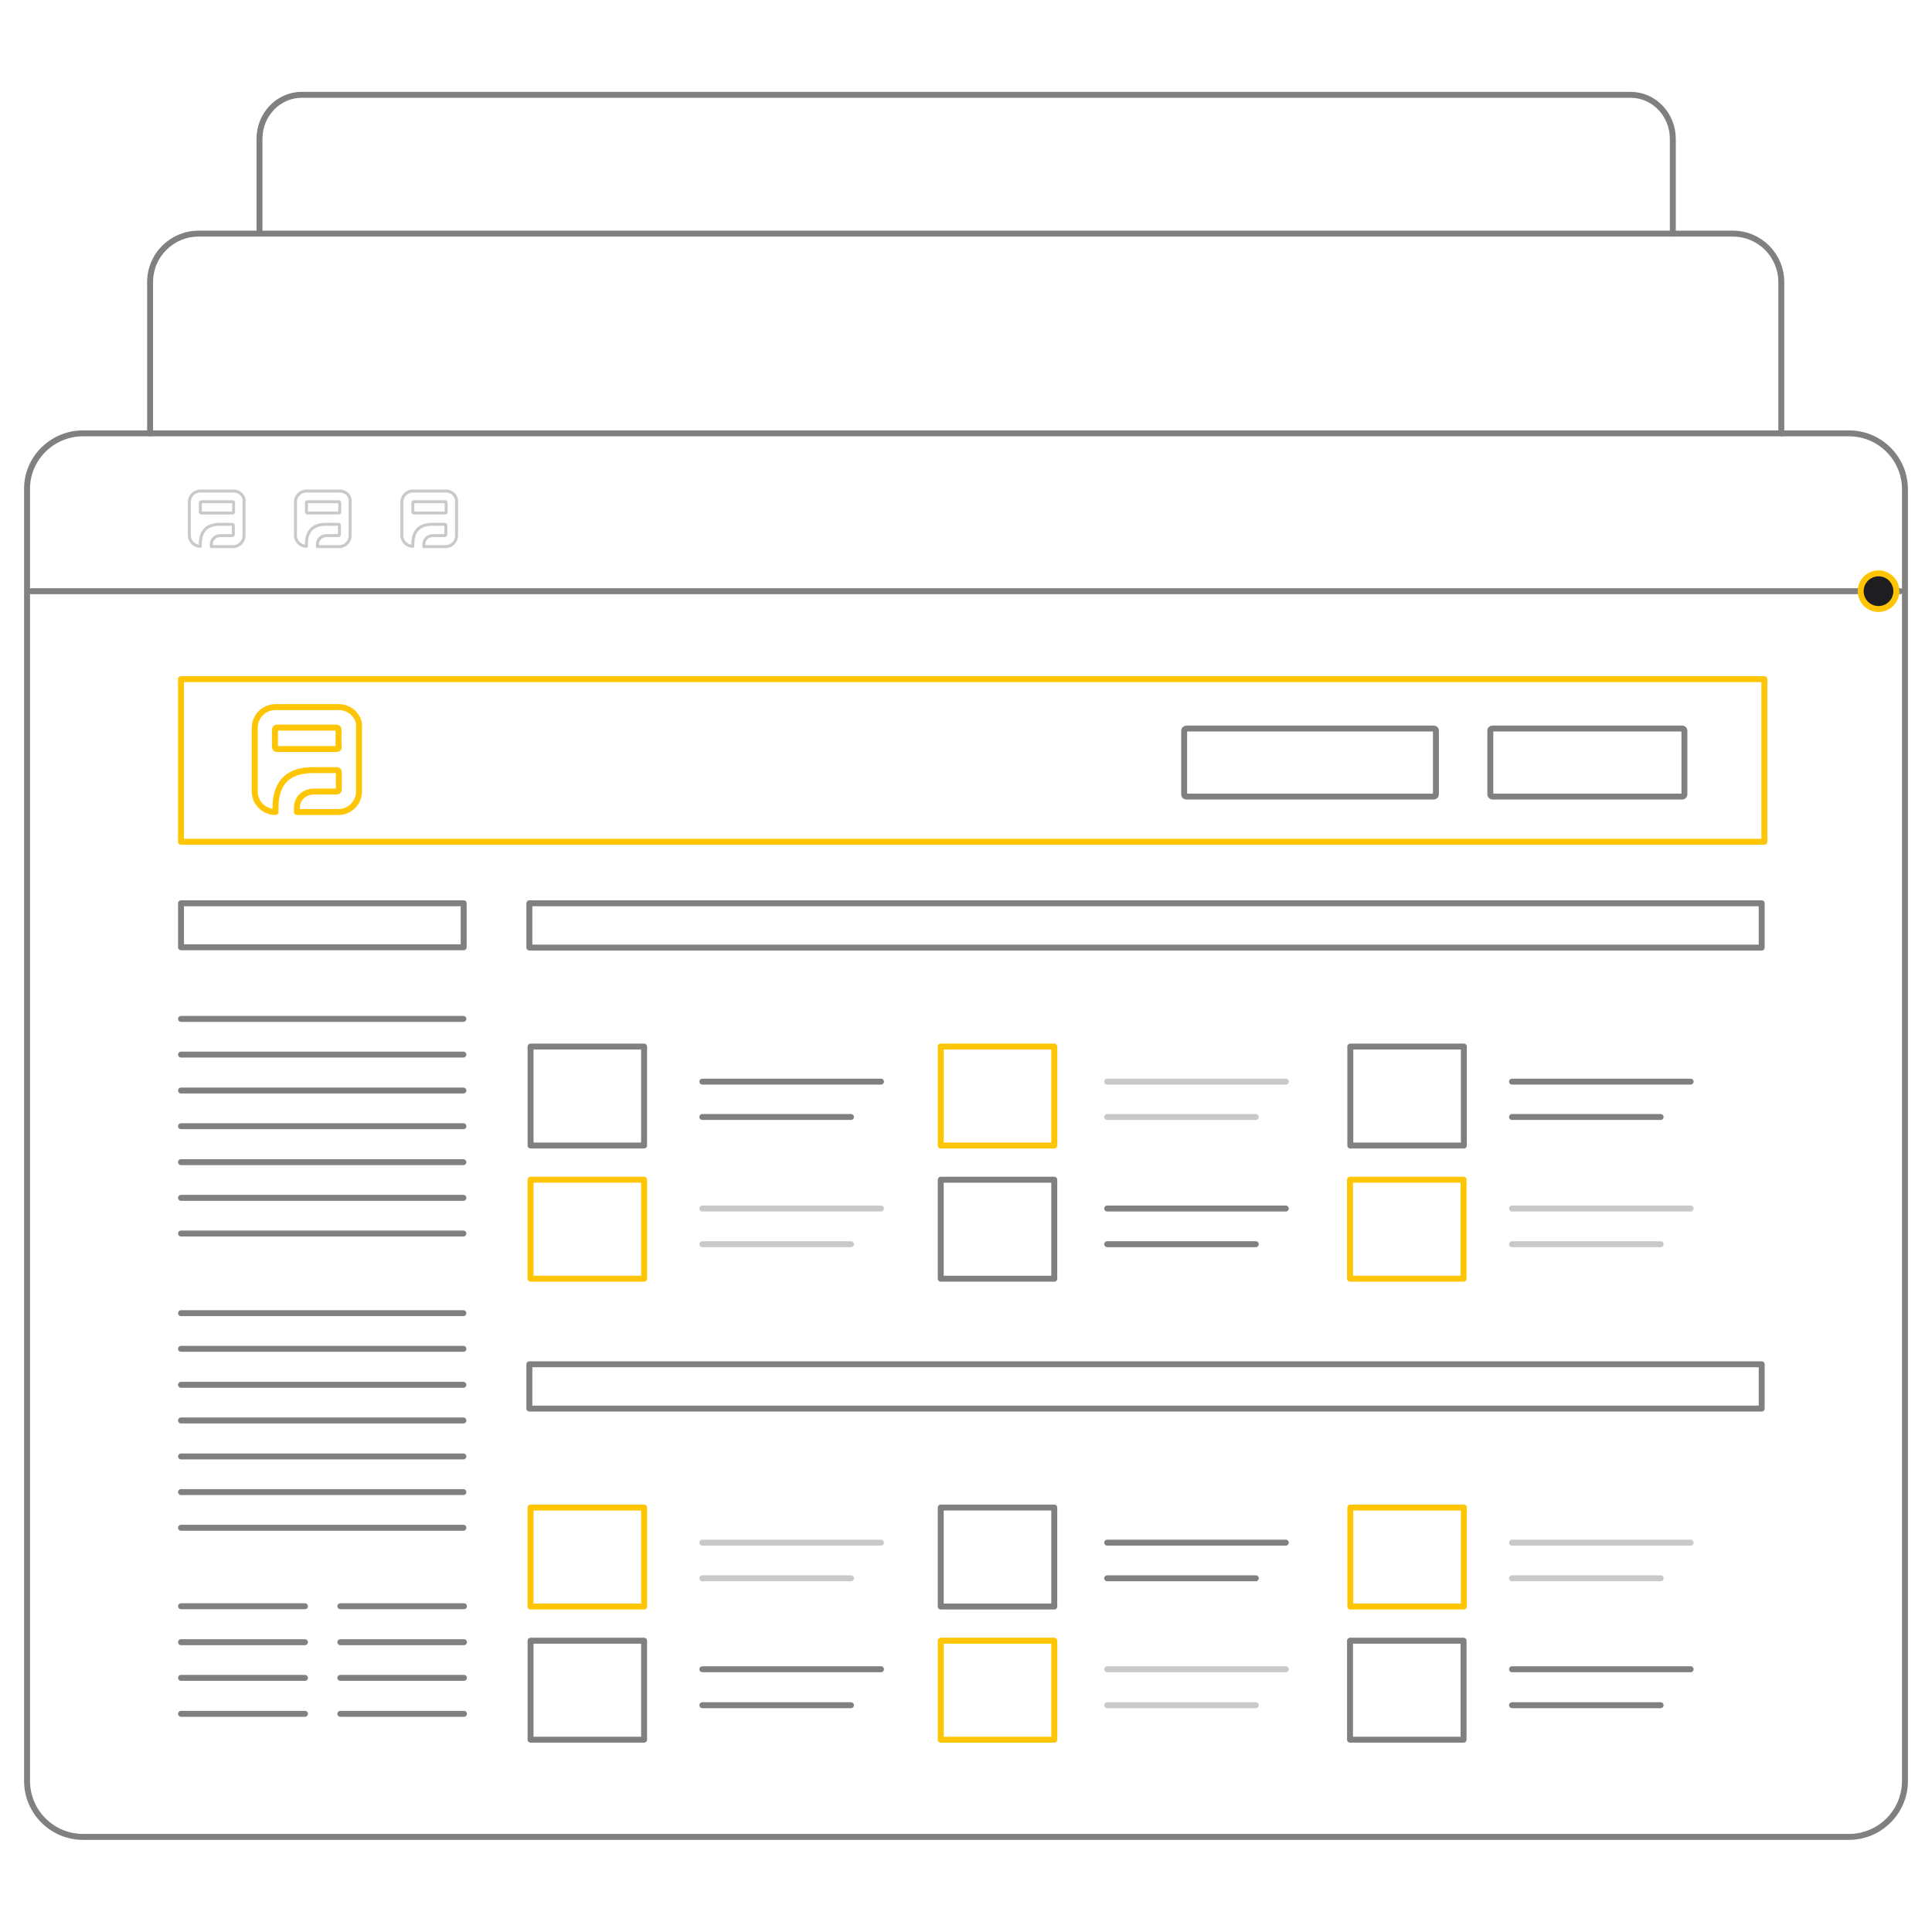 <?xml version="1.0" encoding="utf-8"?>
<!-- Generator: Adobe Illustrator 24.3.0, SVG Export Plug-In . SVG Version: 6.00 Build 0)  -->
<svg version="1.1" id="Layer_1" xmlns="http://www.w3.org/2000/svg" xmlns:xlink="http://www.w3.org/1999/xlink" x="0px" y="0px"
	 viewBox="0 0 650 650" style="enable-background:new 0 0 650 650;" xml:space="preserve">
<style type="text/css">
	.controlpanel0{fill:none;stroke:#808080;stroke-width:2;stroke-linecap:round;stroke-linejoin:round;stroke-miterlimit:10;}
	.controlpanel1{fill:none;stroke:#C9C9C9;stroke-linecap:round;stroke-linejoin:round;stroke-miterlimit:10;}
	.controlpanel2{fill:none;stroke:#FDC504;stroke-width:2;stroke-linecap:round;stroke-linejoin:round;stroke-miterlimit:10;}
	.controlpanel3{fill:none;stroke:#C9C9C9;stroke-width:2;stroke-linecap:round;stroke-linejoin:round;stroke-miterlimit:10;}
	.controlpanel4{fill:#1E1D1F;stroke:#FDC504;stroke-width:2;stroke-linecap:round;stroke-linejoin:round;stroke-miterlimit:10;}
</style>
<g>
	<path class="controlpanel0" d="M50.5,145.8V94.9c0-9.1,7.4-16.3,16.3-16.3h516.2c9.1,0,16.3,7.4,16.3,16.3v50.9"/>
	<path class="controlpanel0" d="M87.3,78.6V46.7c0-8.2,6.4-14.8,14.2-14.8h447.1c7.9,0,14.2,6.7,14.2,14.8v31.9"/>
</g>
<g>
	<g>
		<path class="controlpanel1" d="M78.6,165.2H67.4c-2.1,0-3.7,1.7-3.7,3.7v11.2c0,2.1,1.7,3.7,3.7,3.7l0,0V183c0-4.6,2.5-6.6,6.5-6.6h4.3
			c0.2,0,0.3,0.2,0.3,0.3v3.2c0,0.2-0.2,0.3-0.3,0.3h-3.9c-2,0-3.2,1.3-3.2,2.9c0,0,0,0.4,0,0.8h7.3c2.1,0,3.7-1.7,3.7-3.7v-11.2
			C82.4,166.9,80.7,165.2,78.6,165.2z M78.6,172.3c0,0.2-0.2,0.3-0.3,0.3H67.7c-0.2,0-0.3-0.2-0.3-0.3v-3.2c0-0.2,0.2-0.3,0.3-0.3
			h10.6c0.2,0,0.3,0.2,0.3,0.3V172.3z"/>
	</g>
	<g>
		<path class="controlpanel1" d="M114.3,165.2h-11.2c-2.1,0-3.7,1.7-3.7,3.7v11.2c0,2.1,1.7,3.7,3.7,3.7l0,0V183c0-4.6,2.5-6.6,6.5-6.6h4.3
			c0.2,0,0.3,0.2,0.3,0.3v3.2c0,0.2-0.2,0.3-0.3,0.3h-3.9c-2,0-3.2,1.3-3.2,2.9c0,0,0,0.4,0,0.8h7.3c2.1,0,3.7-1.7,3.7-3.7v-11.2
			C118.1,166.9,116.4,165.2,114.3,165.2z M114.3,172.3c0,0.2-0.2,0.3-0.3,0.3h-10.6c-0.2,0-0.3-0.2-0.3-0.3v-3.2
			c0-0.2,0.2-0.3,0.3-0.3H114c0.2,0,0.3,0.2,0.3,0.3V172.3z"/>
	</g>
	<g>
		<path class="controlpanel1" d="M150.1,165.2h-11.2c-2.1,0-3.7,1.7-3.7,3.7v11.2c0,2.1,1.7,3.7,3.7,3.7l0,0V183c0-4.6,2.5-6.6,6.5-6.6h4.3
			c0.2,0,0.3,0.2,0.3,0.3v3.2c0,0.2-0.2,0.3-0.3,0.3h-3.9c-2,0-3.2,1.3-3.2,2.9c0,0,0,0.4,0,0.8h7.3c2.1,0,3.7-1.7,3.7-3.7v-11.2
			C153.8,166.9,152.1,165.2,150.1,165.2z M150.1,172.3c0,0.2-0.2,0.3-0.3,0.3h-10.6c-0.2,0-0.3-0.2-0.3-0.3v-3.2
			c0-0.2,0.2-0.3,0.3-0.3h10.6c0.2,0,0.3,0.2,0.3,0.3V172.3z"/>
	</g>
	<path class="controlpanel2" d="M114,237.9H92.7c-4,0-7,3.2-7,7v21.3c0,4,3.2,7,7,7l0,0v-1.5c0-8.8,4.7-12.6,12.5-12.6h8.2
		c0.3,0,0.6,0.3,0.6,0.6v6c0,0.3-0.3,0.6-0.6,0.6h-7.5c-3.8,0-6,2.5-6,5.4c0,0,0,0.8,0,1.5h13.9c4,0,7-3.2,7-7v-21.3
		C121.2,241.2,117.9,237.9,114,237.9z M114,251.4c0,0.3-0.3,0.6-0.6,0.6H93.1c-0.3,0-0.6-0.3-0.6-0.6v-6c0-0.3,0.3-0.6,0.6-0.6h20.2
		c0.3,0,0.6,0.3,0.6,0.6V251.4z"/>
	<path class="controlpanel0" d="M27.9,145.8h594.2c10.4,0,18.8,8.5,18.8,18.8v434.6c0,10.4-8.5,18.8-18.8,18.8H27.9
		c-10.4,0-18.8-8.5-18.8-18.8V164.6C9,154.3,17.5,145.8,27.9,145.8z"/>
	<line class="controlpanel0" x1="10.5" y1="198.9" x2="639.3" y2="198.9"/>
	<path class="controlpanel2" d="M60.9,228.5h532.7v54.7H60.9V228.5z"/>
	<rect x="60.9" y="303.9" class="controlpanel0" width="95.1" height="14.8"/>
	<rect x="178.1" y="303.9" class="controlpanel0" width="414.6" height="14.9"/>
	<path class="controlpanel0" d="M178.5,352.1h38.2v33.3h-38.2V352.1z"/>
	<path class="controlpanel0" d="M454.3,352.1h38.2v33.3h-38.2V352.1z"/>
	<path class="controlpanel0" d="M316.5,396.9h38.2v33.3h-38.2V396.9z"/>
	<line class="controlpanel0" x1="60.9" y1="342.8" x2="155.9" y2="342.8"/>
	<line class="controlpanel0" x1="60.9" y1="354.8" x2="155.9" y2="354.8"/>
	<line class="controlpanel0" x1="236.3" y1="363.9" x2="296.4" y2="363.9"/>
	<line class="controlpanel0" x1="236.3" y1="375.8" x2="286.3" y2="375.8"/>
	<line class="controlpanel3" x1="372.5" y1="363.9" x2="432.6" y2="363.9"/>
	<line class="controlpanel3" x1="372.5" y1="375.8" x2="422.5" y2="375.8"/>
	<line class="controlpanel0" x1="508.7" y1="363.9" x2="568.8" y2="363.9"/>
	<line class="controlpanel0" x1="508.7" y1="375.8" x2="558.7" y2="375.8"/>
	<line class="controlpanel3" x1="236.3" y1="406.6" x2="296.4" y2="406.6"/>
	<line class="controlpanel3" x1="236.3" y1="418.6" x2="286.3" y2="418.6"/>
	<line class="controlpanel0" x1="372.5" y1="406.6" x2="432.6" y2="406.6"/>
	<line class="controlpanel0" x1="372.5" y1="418.6" x2="422.5" y2="418.6"/>
	<line class="controlpanel3" x1="508.7" y1="406.6" x2="568.8" y2="406.6"/>
	<line class="controlpanel3" x1="508.7" y1="418.6" x2="558.7" y2="418.6"/>
	<rect x="178.1" y="459" class="controlpanel0" width="414.6" height="14.9"/>
	<path class="controlpanel0" d="M316.5,507.2h38.2v33.3h-38.2V507.2z"/>
	<path class="controlpanel0" d="M178.5,552h38.2v33.3h-38.2V552z"/>
	<path class="controlpanel0" d="M454.2,552h38.2v33.3h-38.2V552z"/>
	<line class="controlpanel3" x1="236.3" y1="519" x2="296.4" y2="519"/>
	<line class="controlpanel3" x1="236.3" y1="531" x2="286.3" y2="531"/>
	<line class="controlpanel0" x1="372.5" y1="519" x2="432.6" y2="519"/>
	<line class="controlpanel0" x1="372.5" y1="531" x2="422.5" y2="531"/>
	<line class="controlpanel3" x1="508.7" y1="519" x2="568.8" y2="519"/>
	<line class="controlpanel3" x1="508.7" y1="531" x2="558.7" y2="531"/>
	<line class="controlpanel0" x1="236.3" y1="561.6" x2="296.4" y2="561.6"/>
	<line class="controlpanel0" x1="236.3" y1="573.7" x2="286.3" y2="573.7"/>
	<line class="controlpanel3" x1="372.5" y1="561.6" x2="432.6" y2="561.6"/>
	<line class="controlpanel3" x1="372.5" y1="573.7" x2="422.5" y2="573.7"/>
	<line class="controlpanel0" x1="508.7" y1="561.6" x2="568.8" y2="561.6"/>
	<line class="controlpanel0" x1="508.7" y1="573.7" x2="558.7" y2="573.7"/>
	<line class="controlpanel0" x1="60.9" y1="366.9" x2="155.9" y2="366.9"/>
	<line class="controlpanel0" x1="60.9" y1="378.9" x2="155.9" y2="378.9"/>
	<line class="controlpanel0" x1="60.9" y1="391" x2="155.9" y2="391"/>
	<line class="controlpanel0" x1="60.9" y1="403" x2="155.9" y2="403"/>
	<line class="controlpanel0" x1="60.9" y1="415" x2="155.9" y2="415"/>
	<line class="controlpanel0" x1="60.9" y1="441.8" x2="155.9" y2="441.8"/>
	<line class="controlpanel0" x1="60.9" y1="453.8" x2="155.9" y2="453.8"/>
	<line class="controlpanel0" x1="60.9" y1="465.9" x2="155.9" y2="465.9"/>
	<line class="controlpanel0" x1="60.9" y1="477.9" x2="155.9" y2="477.9"/>
	<path class="controlpanel0" d="M60.9,490h95 M60.9,502h95"/>
	<line class="controlpanel0" x1="60.9" y1="514" x2="155.9" y2="514"/>
	<line class="controlpanel0" x1="60.9" y1="540.4" x2="102.6" y2="540.4"/>
	<line class="controlpanel0" x1="60.9" y1="552.5" x2="102.6" y2="552.5"/>
	<line class="controlpanel0" x1="60.9" y1="564.5" x2="102.6" y2="564.5"/>
	<line class="controlpanel0" x1="60.9" y1="576.6" x2="102.6" y2="576.6"/>
	<line class="controlpanel0" x1="114.5" y1="540.4" x2="156.1" y2="540.4"/>
	<line class="controlpanel0" x1="114.5" y1="552.5" x2="156.1" y2="552.5"/>
	<path class="controlpanel0" d="M114.5,564.5h41.6 M114.5,576.6h41.6"/>
	<path class="controlpanel0" d="M483.1,267.3c0,0.3-0.3,0.7-0.8,0.7h-83.1c-0.5,0-0.8-0.3-0.8-0.7v-21.5c0-0.3,0.3-0.7,0.8-0.7h83.1
		c0.5,0,0.8,0.3,0.8,0.7V267.3z"/>
	<path class="controlpanel0" d="M566.7,267.3c0,0.3-0.3,0.7-0.7,0.7h-63.9c-0.3,0-0.7-0.3-0.7-0.7v-21.5c0-0.3,0.2-0.7,0.7-0.7H566
		c0.3,0,0.7,0.3,0.7,0.7V267.3z"/>
</g>

<path class="controlpanel2" d="M316.5,352.1h38.2v33.3h-38.2V352.1z"/>
<path class="controlpanel2" d="M178.5,396.9h38.2v33.3h-38.2V396.9z"/>

<g>
	<animate attributeName="opacity" values="0;1;0" dur="1.5s" repeatCount="indefinite"/>
	<rect x="454.2" y="396.9" class="controlpanel2" width="38.2" height="33.3"/>
</g>
<g>
	<animate attributeName="opacity" values="0;1;0" dur="1.5s" repeatCount="indefinite"/>
	<rect x="178.5" y="507.2" class="controlpanel2" width="38.2" height="33.3"/>
</g>
<g>
	<animate attributeName="opacity" values="0;1;0" dur="1.5s" repeatCount="indefinite"/>
	<path class="controlpanel2" d="M454.3,507.2h38.2v33.3h-38.2V507.2z"/>
</g>

<path class="controlpanel2" d="M316.5,552h38.2v33.3h-38.2V552z"/>

<g>
	<animateMotion path="M0, 0 -615 0 0 0" begin="0s" dur="12s" repeatCount="indefinite"></animateMotion>
	<path class="controlpanel4" d="M638,198.9c0,3.3-2.7,6-6,6c-3.3,0-6-2.7-6-6c0-3.3,2.7-6,6-6
	C635.3,192.9,638,195.5,638,198.9z"/>
</g>
</svg>
